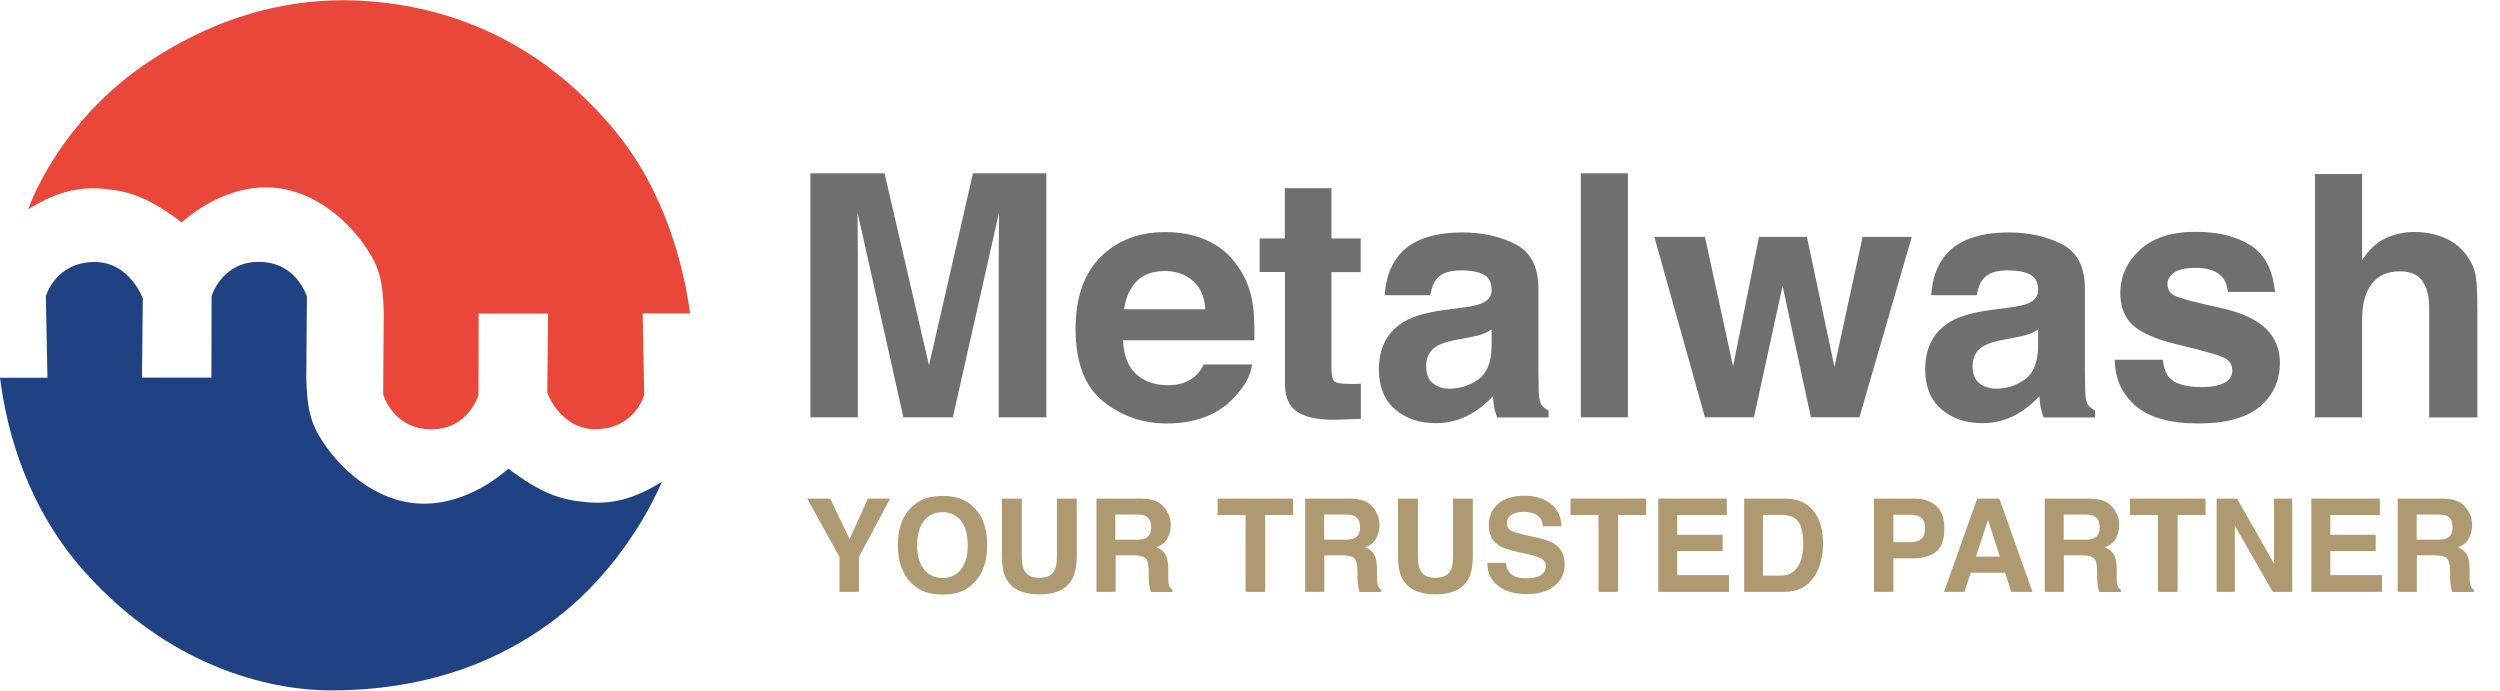 <?xml version="1.0" encoding="utf-8"?>
<!-- Generator: Adobe Illustrator 25.1.0, SVG Export Plug-In . SVG Version: 6.00 Build 0)  -->
<svg version="1.1" id="Layer_1" xmlns="http://www.w3.org/2000/svg" xmlns:xlink="http://www.w3.org/1999/xlink" x="0px" y="0px"
	 viewBox="0 0 158.1 43.68" style="enable-background:new 0 0 158.1 43.68;" xml:space="preserve">
<style type="text/css">
	.st0{fill:#204283;}
	.st1{fill:#E94739;}
	.st2{fill:#706F6F;}
	.st3{fill:#AE9971;}
</style>
<g>
	<path class="st0" d="M0,23.89h3l-0.1-5.15c0,0,0.59-2.17,3.09-2.17c2.22,0,3.04,2.3,3.04,2.3l-0.05,5.01h4.39l0.01-5.15
		c0,0,0.64-2.17,2.98-2.17c2.42,0,3.05,2.21,3.05,2.21l-0.04,5.1c0.04,1.91,0.25,2.85,1.02,4.03c1.44,2.2,3.87,4.03,6.59,3.95
		c1.64-0.04,3.5-0.76,5.17-2.21c2.09,1.57,3.28,1.96,4.86,2.11c1.66,0.17,3.08-0.18,4.86-1.29c-1.48,3.34-3.9,6.54-6.78,8.71
		c-2.3,1.74-6.78,4.49-14.15,4.49c-4.22,0-10.33-1.7-15.45-7.35C1.73,32.19,0.43,27.29,0,23.89"/>
</g>
<g>
	<path class="st1" d="M43.64,19.82h-3l0.1,5.15c0,0-0.59,2.17-3.09,2.17c-2.22,0-3.04-2.3-3.04-2.3l0.05-5.01h-4.39l-0.01,5.15
		c0,0-0.63,2.17-2.98,2.17c-2.42,0-3.05-2.21-3.05-2.21l0.04-5.11c-0.04-1.91-0.25-2.85-1.02-4.03c-1.44-2.2-3.87-4.03-6.59-3.95
		c-1.64,0.04-3.5,0.76-5.17,2.21c-2.09-1.57-3.28-1.96-4.85-2.11c-1.66-0.17-3.08,0.18-4.86,1.29c0.75-2.06,3.02-6.28,7.65-9.35
		c5.59-3.7,10.51-3.98,13.28-3.85c5.04,0.25,11.05,2.1,16.07,8.1C42.21,12.21,43.28,17.19,43.64,19.82"/>
</g>
<g>
	<path class="st2" d="M61.53,10.96h4.64v15.43h-3.01V15.95c0-0.3,0-0.72,0.01-1.26c0.01-0.54,0.01-0.96,0.01-1.25l-2.92,12.95h-3.13
		l-2.9-12.95c0,0.29,0,0.71,0.01,1.25c0.01,0.54,0.01,0.96,0.01,1.26v10.44h-3V10.96h4.69l2.81,12.14L61.53,10.96z"/>
	<path class="st2" d="M76.35,15.21c0.8,0.36,1.45,0.92,1.97,1.69c0.47,0.68,0.77,1.46,0.91,2.36c0.08,0.52,0.11,1.28,0.1,2.26h-8.31
		c0.05,1.15,0.44,1.95,1.19,2.41c0.46,0.29,1,0.43,1.65,0.43c0.68,0,1.23-0.17,1.66-0.52c0.23-0.19,0.44-0.45,0.61-0.79h3.05
		c-0.08,0.68-0.45,1.36-1.11,2.06c-1.02,1.11-2.45,1.67-4.29,1.67c-1.52,0-2.86-0.47-4.02-1.4c-1.16-0.94-1.74-2.46-1.74-4.57
		c0-1.98,0.52-3.49,1.57-4.55c1.05-1.05,2.41-1.58,4.08-1.58C74.66,14.67,75.55,14.85,76.35,15.21z M71.88,17.79
		c-0.42,0.43-0.69,1.02-0.79,1.77h5.14c-0.05-0.79-0.32-1.39-0.79-1.8s-1.07-0.62-1.77-0.62C72.9,17.14,72.31,17.35,71.88,17.79z"/>
	<path class="st2" d="M79.66,17.21v-2.13h1.59V11.9h2.95v3.18h1.85v2.13h-1.85v6.03c0,0.47,0.06,0.76,0.18,0.87
		c0.12,0.12,0.48,0.17,1.09,0.17c0.09,0,0.19,0,0.29,0c0.1,0,0.2-0.01,0.3-0.02v2.23l-1.41,0.05c-1.41,0.05-2.37-0.2-2.89-0.73
		c-0.33-0.34-0.5-0.87-0.5-1.58v-7.03H79.66z"/>
	<path class="st2" d="M92.5,19.45c0.56-0.07,0.95-0.16,1.19-0.26c0.43-0.18,0.64-0.46,0.64-0.85c0-0.47-0.16-0.79-0.49-0.97
		s-0.81-0.27-1.45-0.27c-0.71,0-1.22,0.17-1.52,0.52c-0.21,0.26-0.35,0.61-0.42,1.05h-2.88c0.06-1,0.34-1.82,0.84-2.46
		c0.79-1,2.15-1.51,4.08-1.51c1.25,0,2.37,0.25,3.34,0.74c0.97,0.5,1.46,1.43,1.46,2.81v5.24c0,0.36,0.01,0.8,0.02,1.32
		c0.02,0.39,0.08,0.66,0.18,0.8s0.24,0.25,0.44,0.35v0.44h-3.25c-0.09-0.23-0.15-0.45-0.19-0.65c-0.04-0.2-0.06-0.43-0.08-0.69
		c-0.41,0.45-0.89,0.83-1.43,1.14c-0.65,0.37-1.38,0.56-2.19,0.56c-1.04,0-1.9-0.3-2.57-0.88c-0.68-0.59-1.02-1.43-1.02-2.51
		c0-1.4,0.54-2.42,1.63-3.05c0.6-0.34,1.48-0.59,2.64-0.73L92.5,19.45z M94.32,20.84c-0.19,0.12-0.38,0.21-0.58,0.29
		s-0.46,0.14-0.8,0.2l-0.68,0.13c-0.64,0.11-1.09,0.25-1.37,0.41c-0.47,0.27-0.7,0.7-0.7,1.27c0,0.51,0.14,0.88,0.43,1.1
		c0.29,0.23,0.64,0.34,1.05,0.34c0.65,0,1.25-0.19,1.8-0.57c0.55-0.38,0.83-1.06,0.86-2.06V20.84z"/>
	<path class="st2" d="M102.95,26.39h-2.98V10.96h2.98V26.39z"/>
	<path class="st2" d="M111.24,14.98h3.03l1.74,8.22l1.78-8.22h3.11l-3.31,11.41h-3.07l-1.79-8.31l-1.81,8.31h-3.1l-3.2-11.41h3.2
		l1.78,8.19L111.24,14.98z"/>
	<path class="st2" d="M127.06,19.45c0.55-0.07,0.95-0.16,1.19-0.26c0.43-0.18,0.64-0.46,0.64-0.85c0-0.47-0.17-0.79-0.49-0.97
		c-0.33-0.18-0.81-0.27-1.45-0.27c-0.71,0-1.22,0.17-1.52,0.52c-0.21,0.26-0.35,0.61-0.42,1.05h-2.88c0.06-1,0.34-1.82,0.84-2.46
		c0.79-1,2.15-1.51,4.08-1.51c1.25,0,2.37,0.25,3.34,0.74c0.97,0.5,1.46,1.43,1.46,2.81v5.24c0,0.36,0.01,0.8,0.02,1.32
		c0.02,0.39,0.08,0.66,0.18,0.8s0.24,0.25,0.44,0.35v0.44h-3.25c-0.09-0.23-0.15-0.45-0.19-0.65c-0.03-0.2-0.06-0.43-0.08-0.69
		c-0.42,0.45-0.89,0.83-1.43,1.14c-0.65,0.37-1.38,0.56-2.19,0.56c-1.04,0-1.9-0.3-2.58-0.88c-0.68-0.59-1.02-1.43-1.02-2.51
		c0-1.4,0.54-2.42,1.63-3.05c0.6-0.34,1.48-0.59,2.64-0.73L127.06,19.45z M128.89,20.84c-0.19,0.12-0.38,0.21-0.58,0.29
		c-0.2,0.07-0.46,0.14-0.8,0.2l-0.68,0.13c-0.64,0.11-1.09,0.25-1.37,0.41c-0.47,0.27-0.71,0.7-0.71,1.27c0,0.51,0.14,0.88,0.43,1.1
		c0.29,0.23,0.64,0.34,1.05,0.34c0.65,0,1.25-0.19,1.8-0.57c0.55-0.38,0.83-1.06,0.86-2.06V20.84z"/>
	<path class="st2" d="M136.78,22.75c0.06,0.53,0.2,0.91,0.41,1.13c0.37,0.4,1.06,0.6,2.06,0.6c0.59,0,1.06-0.09,1.4-0.26
		c0.35-0.17,0.52-0.44,0.52-0.79c0-0.33-0.14-0.59-0.42-0.76c-0.28-0.17-1.32-0.47-3.12-0.9c-1.3-0.32-2.21-0.72-2.74-1.2
		c-0.53-0.47-0.8-1.16-0.8-2.05c0-1.05,0.42-1.96,1.24-2.72c0.83-0.76,2-1.14,3.5-1.14c1.43,0,2.59,0.28,3.49,0.85
		c0.9,0.57,1.41,1.55,1.55,2.95h-2.98c-0.04-0.38-0.15-0.69-0.33-0.91c-0.33-0.4-0.89-0.61-1.68-0.61c-0.65,0-1.11,0.1-1.39,0.3
		c-0.28,0.2-0.42,0.44-0.42,0.71c0,0.34,0.15,0.59,0.44,0.74c0.29,0.16,1.33,0.44,3.12,0.83c1.19,0.28,2.08,0.7,2.67,1.27
		c0.59,0.57,0.88,1.29,0.88,2.15c0,1.13-0.42,2.05-1.26,2.77c-0.84,0.71-2.15,1.07-3.91,1.07c-1.8,0-3.12-0.38-3.98-1.14
		c-0.86-0.76-1.29-1.72-1.29-2.89H136.78z"/>
	<path class="st2" d="M154.59,15.04c0.57,0.24,1.04,0.62,1.41,1.12c0.31,0.43,0.5,0.87,0.57,1.32c0.07,0.45,0.1,1.19,0.1,2.21v6.71
		h-3.05v-6.95c0-0.61-0.1-1.11-0.31-1.49c-0.27-0.53-0.78-0.8-1.54-0.8c-0.78,0-1.38,0.26-1.78,0.79c-0.41,0.53-0.61,1.28-0.61,2.26
		v6.18h-2.98V11.01h2.98v5.44c0.43-0.66,0.93-1.13,1.5-1.39s1.16-0.39,1.79-0.39C153.38,14.67,154.02,14.8,154.59,15.04z"/>
</g>
<g>
	<path class="st3" d="M54.89,31.53h1.4l-1.97,3.69v2.21h-1.23v-2.21l-2.04-3.69h1.45l1.23,2.57L54.89,31.53z"/>
	<path class="st3" d="M61.54,36.91c-0.45,0.46-1.09,0.69-1.93,0.69s-1.49-0.23-1.93-0.69c-0.6-0.56-0.9-1.38-0.9-2.43
		c0-1.08,0.3-1.89,0.9-2.43c0.45-0.46,1.09-0.69,1.93-0.69s1.49,0.23,1.93,0.69c0.6,0.54,0.89,1.35,0.89,2.43
		C62.43,35.53,62.14,36.34,61.54,36.91z M60.77,36.01c0.29-0.36,0.43-0.87,0.43-1.54c0-0.66-0.14-1.17-0.43-1.54
		s-0.67-0.54-1.16-0.54s-0.88,0.18-1.17,0.54S58,33.81,58,34.47c0,0.67,0.15,1.18,0.44,1.54s0.68,0.54,1.17,0.54
		S60.48,36.37,60.77,36.01z"/>
	<path class="st3" d="M63.37,31.53h1.25v3.62c0,0.41,0.05,0.7,0.14,0.89c0.15,0.33,0.47,0.5,0.97,0.5c0.5,0,0.82-0.17,0.97-0.5
		c0.1-0.19,0.14-0.48,0.14-0.89v-3.62h1.25v3.63c0,0.63-0.1,1.12-0.29,1.47c-0.36,0.64-1.05,0.96-2.07,0.96s-1.71-0.32-2.08-0.96
		c-0.19-0.35-0.29-0.84-0.29-1.47V31.53z"/>
	<path class="st3" d="M73.08,31.68c0.22,0.09,0.4,0.23,0.55,0.41c0.12,0.15,0.22,0.32,0.3,0.5c0.07,0.18,0.11,0.39,0.11,0.62
		c0,0.28-0.07,0.56-0.21,0.83c-0.14,0.27-0.38,0.46-0.7,0.57c0.27,0.11,0.46,0.26,0.58,0.47c0.11,0.2,0.17,0.51,0.17,0.92v0.4
		c0,0.27,0.01,0.45,0.03,0.55c0.03,0.15,0.11,0.26,0.23,0.34v0.15h-1.36c-0.04-0.13-0.06-0.24-0.08-0.32
		c-0.03-0.17-0.05-0.33-0.05-0.51l-0.01-0.55c0-0.38-0.07-0.63-0.19-0.75c-0.12-0.12-0.36-0.19-0.7-0.19h-1.2v2.31h-1.21v-5.9h2.82
		C72.55,31.54,72.86,31.59,73.08,31.68z M70.53,32.55v1.58h1.33c0.26,0,0.46-0.03,0.59-0.1c0.23-0.11,0.35-0.33,0.35-0.67
		c0-0.36-0.11-0.6-0.34-0.72c-0.13-0.07-0.32-0.1-0.57-0.1H70.53z"/>
	<path class="st3" d="M81.78,31.53v1.04h-1.77v4.86h-1.24v-4.86H77v-1.04H81.78z"/>
	<path class="st3" d="M86.28,31.68c0.22,0.09,0.4,0.23,0.55,0.41c0.12,0.15,0.22,0.32,0.3,0.5c0.07,0.18,0.11,0.39,0.11,0.62
		c0,0.28-0.07,0.56-0.21,0.83c-0.14,0.27-0.38,0.46-0.7,0.57c0.27,0.11,0.46,0.26,0.58,0.47c0.11,0.2,0.17,0.51,0.17,0.92v0.4
		c0,0.27,0.01,0.45,0.03,0.55c0.03,0.15,0.11,0.26,0.23,0.34v0.15h-1.36c-0.04-0.13-0.06-0.24-0.08-0.32
		c-0.03-0.17-0.05-0.33-0.05-0.51l-0.01-0.55c0-0.38-0.07-0.63-0.19-0.75c-0.12-0.12-0.36-0.19-0.7-0.19h-1.2v2.31h-1.21v-5.9h2.82
		C85.76,31.54,86.07,31.59,86.28,31.68z M83.74,32.55v1.58h1.33c0.26,0,0.46-0.03,0.59-0.1c0.23-0.11,0.35-0.33,0.35-0.67
		c0-0.36-0.11-0.6-0.34-0.72c-0.13-0.07-0.32-0.1-0.57-0.1H83.74z"/>
	<path class="st3" d="M88.42,31.53h1.25v3.62c0,0.41,0.05,0.7,0.14,0.89c0.15,0.33,0.47,0.5,0.97,0.5c0.5,0,0.82-0.17,0.97-0.5
		c0.1-0.19,0.14-0.48,0.14-0.89v-3.62h1.25v3.63c0,0.63-0.1,1.12-0.29,1.47c-0.36,0.64-1.05,0.96-2.07,0.96s-1.71-0.32-2.08-0.96
		c-0.2-0.35-0.29-0.84-0.29-1.47V31.53z"/>
	<path class="st3" d="M95.23,35.61c0.04,0.27,0.11,0.47,0.23,0.6c0.2,0.24,0.55,0.36,1.05,0.36c0.3,0,0.54-0.03,0.72-0.1
		c0.35-0.12,0.53-0.35,0.53-0.68c0-0.19-0.09-0.35-0.26-0.45c-0.17-0.1-0.45-0.2-0.82-0.28l-0.64-0.14
		c-0.63-0.14-1.06-0.29-1.29-0.45c-0.4-0.27-0.6-0.7-0.6-1.28c0-0.53,0.19-0.97,0.58-1.32c0.39-0.35,0.96-0.52,1.71-0.52
		c0.63,0,1.17,0.17,1.61,0.49c0.44,0.33,0.68,0.81,0.7,1.44h-1.18c-0.02-0.36-0.18-0.61-0.48-0.76c-0.2-0.1-0.44-0.15-0.73-0.15
		c-0.33,0-0.59,0.06-0.78,0.19s-0.29,0.31-0.29,0.54c0,0.21,0.1,0.37,0.29,0.47c0.12,0.07,0.38,0.15,0.78,0.24l1.04,0.24
		c0.45,0.11,0.79,0.25,1.02,0.43c0.35,0.28,0.53,0.68,0.53,1.21c0,0.54-0.21,0.99-0.62,1.34c-0.42,0.36-1.01,0.54-1.77,0.54
		c-0.78,0-1.39-0.18-1.83-0.53c-0.45-0.35-0.67-0.83-0.67-1.45H95.23z"/>
	<path class="st3" d="M104.1,31.53v1.04h-1.77v4.86h-1.24v-4.86h-1.77v-1.04H104.1z"/>
	<path class="st3" d="M109.19,32.57h-3.12v1.25h2.87v1.03h-2.87v1.52h3.27v1.06h-4.47v-5.9h4.33V32.57z"/>
	<path class="st3" d="M113.75,31.66c0.41,0.14,0.75,0.39,1.01,0.75c0.21,0.29,0.35,0.61,0.42,0.95c0.07,0.34,0.11,0.67,0.11,0.98
		c0,0.78-0.16,1.45-0.47,1.99c-0.43,0.73-1.09,1.1-1.98,1.1h-2.54v-5.9h2.54C113.2,31.54,113.51,31.58,113.75,31.66z M111.49,32.55
		v3.85h1.14c0.58,0,0.99-0.29,1.22-0.86c0.12-0.31,0.19-0.69,0.19-1.12c0-0.6-0.09-1.06-0.28-1.38c-0.19-0.32-0.56-0.48-1.12-0.48
		H111.49z"/>
	<path class="st3" d="M122.45,34.88c-0.35,0.29-0.84,0.43-1.48,0.43h-1.23v2.12h-1.23v-5.9h2.53c0.58,0,1.05,0.15,1.4,0.46
		c0.35,0.3,0.52,0.78,0.52,1.41C122.97,34.1,122.8,34.59,122.45,34.88z M121.51,32.75c-0.16-0.13-0.37-0.2-0.66-0.2h-1.11v1.74h1.11
		c0.28,0,0.5-0.07,0.66-0.21c0.16-0.14,0.23-0.37,0.23-0.67S121.67,32.88,121.51,32.75z"/>
</g>
<g>
	<path class="st3" d="M125.04,31.53h1.4l2.09,5.9h-1.34l-0.39-1.21h-2.17l-0.4,1.21h-1.29L125.04,31.53z M124.96,35.2h1.51
		l-0.75-2.32L124.96,35.2z"/>
	<path class="st3" d="M133.06,31.68c0.22,0.09,0.4,0.23,0.55,0.41c0.12,0.15,0.22,0.32,0.3,0.5c0.07,0.18,0.11,0.39,0.11,0.62
		c0,0.28-0.07,0.56-0.21,0.83c-0.14,0.27-0.38,0.46-0.7,0.57c0.27,0.11,0.46,0.26,0.58,0.47c0.11,0.2,0.17,0.51,0.17,0.92v0.4
		c0,0.27,0.01,0.45,0.03,0.55c0.03,0.15,0.11,0.26,0.23,0.34v0.15h-1.36c-0.04-0.13-0.06-0.24-0.08-0.32
		c-0.03-0.17-0.05-0.33-0.05-0.51l-0.01-0.55c0-0.38-0.07-0.63-0.2-0.75c-0.12-0.12-0.36-0.19-0.7-0.19h-1.2v2.31h-1.21v-5.9h2.82
		C132.53,31.54,132.84,31.59,133.06,31.68z M130.51,32.55v1.58h1.33c0.26,0,0.46-0.03,0.59-0.1c0.23-0.11,0.35-0.33,0.35-0.67
		c0-0.36-0.11-0.6-0.34-0.72c-0.13-0.07-0.32-0.1-0.57-0.1H130.51z"/>
	<path class="st3" d="M139.48,31.53v1.04h-1.77v4.86h-1.24v-4.86h-1.77v-1.04H139.48z"/>
	<path class="st3" d="M140.18,31.53h1.29l2.34,4.12v-4.12h1.15v5.9h-1.23l-2.4-4.19v4.19h-1.15V31.53z"/>
	<path class="st3" d="M150.49,32.57h-3.12v1.25h2.87v1.03h-2.87v1.52h3.27v1.06h-4.47v-5.9h4.33V32.57z"/>
	<path class="st3" d="M155.38,31.68c0.22,0.09,0.4,0.23,0.55,0.41c0.12,0.15,0.22,0.32,0.3,0.5c0.07,0.18,0.11,0.39,0.11,0.62
		c0,0.28-0.07,0.56-0.21,0.83c-0.14,0.27-0.38,0.46-0.7,0.57c0.27,0.11,0.46,0.26,0.58,0.47c0.11,0.2,0.17,0.51,0.17,0.92v0.4
		c0,0.27,0.01,0.45,0.03,0.55c0.03,0.15,0.11,0.26,0.23,0.34v0.15h-1.36c-0.04-0.13-0.06-0.24-0.08-0.32
		c-0.03-0.17-0.05-0.33-0.05-0.51l-0.01-0.55c0-0.38-0.07-0.63-0.2-0.75c-0.12-0.12-0.36-0.19-0.7-0.19h-1.2v2.31h-1.21v-5.9h2.82
		C154.85,31.54,155.16,31.59,155.38,31.68z M152.83,32.55v1.58h1.33c0.26,0,0.46-0.03,0.59-0.1c0.23-0.11,0.35-0.33,0.35-0.67
		c0-0.36-0.11-0.6-0.34-0.72c-0.13-0.07-0.32-0.1-0.57-0.1H152.83z"/>
</g>
<g>
</g>
<g>
</g>
<g>
</g>
<g>
</g>
<g>
</g>
<g>
</g>
</svg>
